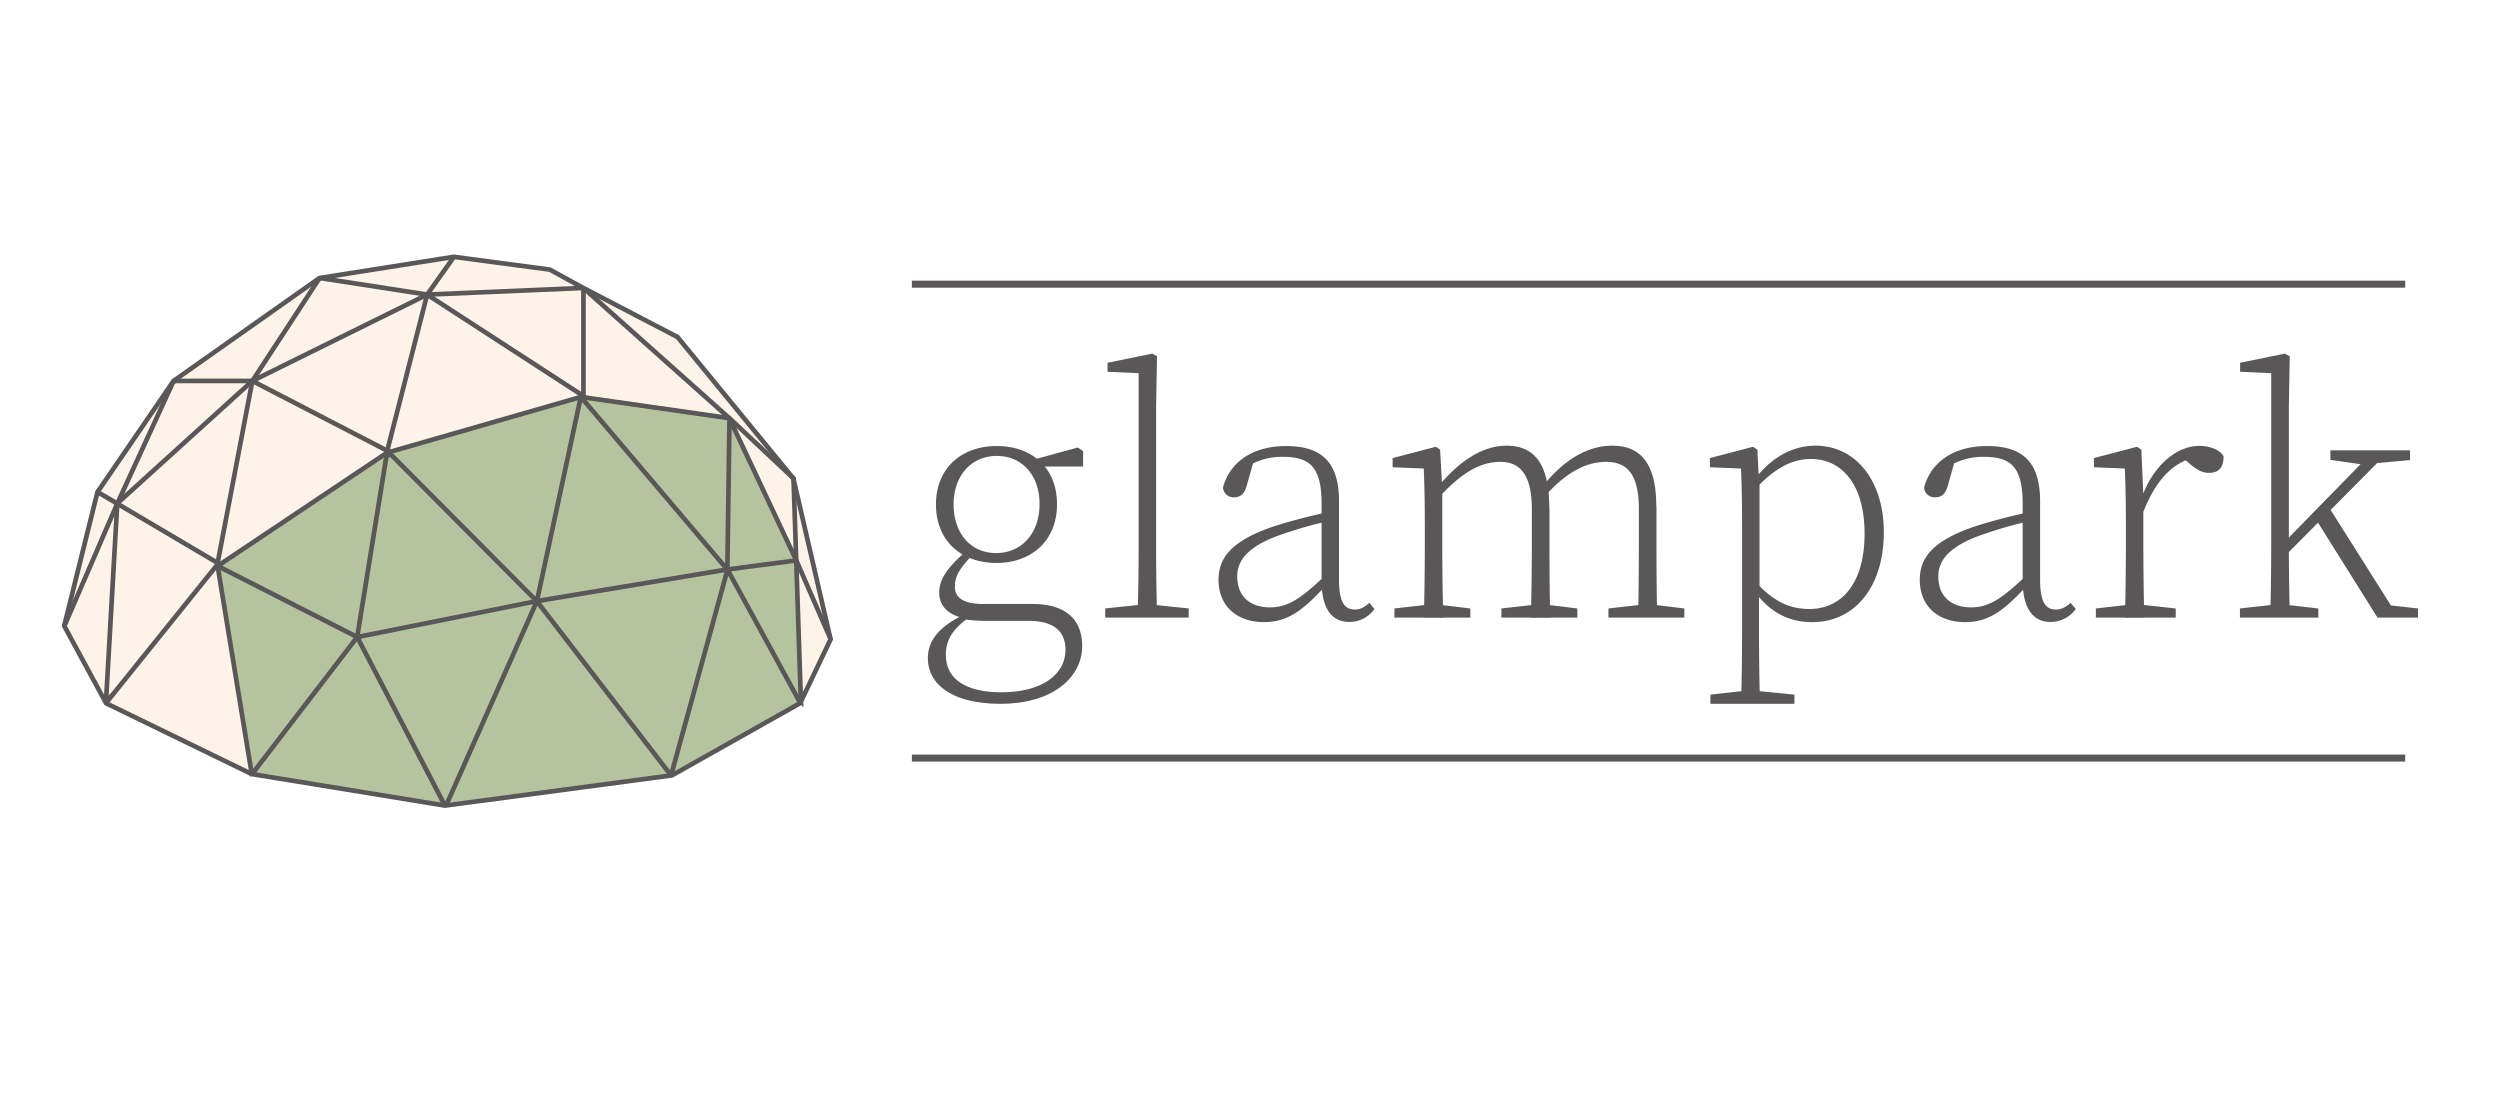 <svg xmlns="http://www.w3.org/2000/svg" width="139" height="62" fill="none"><path fill="#fff" d="M0 0h139v62H0z"/><g clip-path="url(#a)"><path fill="#B5C49F" d="m40.55 23.24-8.1-1.2-10.81 3.06-9.56 6.3 1.93 11.64 10.76 1.81 12.6-1.75 7.15-4.04-.25-7.9-3.72-7.92Z"/><path fill="#FEF3E8" d="m37.68 18.74-5.28-2.76-1.82-.99-5.34-.71-7.49 1.18-8.1 5.72-4.22 6.18-1.85 7.44 2.31 4.29 8.12 3.95-1.97-11.59 9.5-6.39 10.9-3.02 8.11 1.2 3.72 7.91.28 7.9 1.64-3.5-2.07-8.95-6.44-7.86Z"/><path stroke="#595757" stroke-miterlimit="10" stroke-width=".26" d="m5.43 27.36 1.1.64M32.44 16.01l-8.69.37-9.72 4.8L12.1 31.3l-6.55-3.87"/><path stroke="#595757" stroke-miterlimit="10" stroke-width=".26" d="M3.58 34.8 6.52 28l3.07-6.68a.25.25 0 0 1 .22-.14h4.22l3.66-5.6a.23.23 0 0 1 .24-.1l5.82.9 1.49-2.1"/><path stroke="#595757" stroke-miterlimit="10" stroke-width=".26" d="m12.08 31.4-6.06 7.53a.06.06 0 0 1-.07.02.07.07 0 0 1-.05-.06l.62-10.9 7.51-6.81 7.5 3.88 2.16-8.45a.17.17 0 0 1 .19-.13c.02 0 .05.01.07.03l8.49 5.51v-5.83a.08.08 0 0 1 .13-.06l8.07 7.2 3.48 3.27.15 4.55 1.92 4.4"/><path stroke="#595757" stroke-miterlimit="10" stroke-width=".26" d="M14 43.04 5.9 39.1 3.57 34.8l1.85-7.44 4.23-6.18 8.11-5.72 7.47-1.18 5.34.71 1.86 1.02 5.24 2.73 6.44 7.86 2.07 8.95-1.67 3.5"/><path stroke="#595757" stroke-miterlimit="10" stroke-width=".26" d="m14 43.04-1.9-11.57 9.42-6.3 10.78-3.1 8.25 1.18 3.72 7.9.26 7.85a.11.11 0 0 1-.05.1l-7.12 4.01-12.62 1.68-10.73-1.75Z"/><path stroke="#595757" stroke-miterlimit="10" stroke-width=".26" d="m19.86 35.42 1.61-9.96a.2.2 0 0 1 .35-.1l8.03 8.07 2.4-11.16a.1.1 0 0 1 .08-.08.1.1 0 0 1 .1.04l8.01 9.44.12-8.42"/><path stroke="#595757" stroke-miterlimit="10" stroke-width=".26" d="m12.1 31.47 7.76 3.95 9.99-2 10.6-1.76 3.82-.5"/><path stroke="#595757" stroke-miterlimit="10" stroke-width=".26" d="m14.06 42.98 5.8-7.56 4.78 9.18a.14.14 0 0 0 .25-.01l4.96-11.16 7.35 9.54a.1.1 0 0 0 .16-.03l3.09-11.27 4.06 7.44"/><path stroke="#595757" stroke-miterlimit="10" stroke-width=".39" d="M50.7 15.8h83.03M50.7 42.15h83.03"/><path fill="#595757" d="M59.24 36.13c0-.9-.5-1.61-2.05-1.61h-2.4c-.42 0-.85-.03-1.27-.1v-.07c-.8-.18-1.3-.66-1.3-1.4 0-.82.55-1.49 1.63-2.42l.3.24c-.7.73-1.06 1.2-1.06 1.84 0 .57.4.97 1.57.97h2.73c1.82 0 2.78.82 2.78 2.35 0 1.62-1.5 3.2-4.54 3.2-2.63 0-4.04-1.04-4.04-2.54 0-1.13.86-1.93 2.31-2.55l.13.17c-.96.68-1.44 1.25-1.44 2.2 0 1.37 1.15 2.08 3.08 2.08 2.35 0 3.57-1.05 3.57-2.36ZM55.42 24.8c1.96 0 3.35 1.21 3.35 3.24 0 2.03-1.43 3.26-3.36 3.26-1.97 0-3.37-1.23-3.37-3.26 0-2 1.41-3.24 3.38-3.24Zm-2.4 3.25c0 1.59.94 2.7 2.36 2.7 1.45 0 2.42-1.13 2.42-2.73 0-1.57-.95-2.67-2.38-2.67-1.42 0-2.4 1.1-2.4 2.7Zm6.9-3.17.3.2v.86h-2.84v-.36l2.55-.7ZM66.09 33.83v.51h-4.64v-.51l2.19-.23h.26l2.19.23Zm-2.03-14.17.27.15-.05 2.8v7.59c0 1.29.02 3.05.06 4.14h-1.1c.05-1.09.07-2.85.07-4.14v-9.45l-1.73-.08v-.5l2.48-.51ZM70.81 29.27c1.04-.33 2.09-.6 3.15-.82v.5c-1 .22-2 .51-2.97.86-1.67.63-2.2 1.4-2.2 2.23 0 1.14.73 1.73 1.83 1.73.95 0 1.67-.46 2.91-1.63l.29-.26.11.46-.34.35c-1.2 1.29-2.03 1.9-3.32 1.9-1.42 0-2.52-.82-2.52-2.36 0-1.3.84-2.2 3.06-2.96Zm2.67 3.18V28c0-2.09-.7-2.6-2.17-2.6-.8-.01-1.57.24-2.2.7l.62-.56-.42 1.49c-.12.42-.34.62-.7.62a.58.58 0 0 1-.61-.55c.4-1.47 1.72-2.3 3.5-2.3 1.96 0 2.95.87 2.95 3.07v4.35c0 1.29.32 1.67.88 1.67.29 0 .52-.12.81-.37l.28.34a1.7 1.7 0 0 1-1.4.72c-1 0-1.5-.78-1.54-2.12ZM79.16 34.34c.04-.89.06-2.92.06-4.14v-.95c0-1.26-.02-2.28-.06-3.2l-1.73-.07v-.51l2.4-.63.24.16.12 2.17v3.04c0 1.22.02 3.25.06 4.14h-1.09Zm2.59-.51v.51h-4.22v-.51l2.05-.23h.26l1.9.23Zm4.4-5.58v1.96c0 1.26.01 3.25.05 4.14h-1.09c.04-.89.06-2.88.06-4.14V28.3c0-1.93-.68-2.62-1.74-2.62-.93 0-1.97.39-3.38 1.93h-.35V27h.63l-.47.18c1.28-1.59 2.6-2.4 3.9-2.4 1.5 0 2.38.94 2.38 3.46Zm-.35 5.35 1.9.23v.51h-4.22v-.51l2.05-.23h.27Zm6.3-5.44v2.04c0 1.26.01 3.25.05 4.14h-1.08c.04-.89.05-2.88.05-4.14v-1.92c0-1.94-.68-2.6-1.81-2.6-.92 0-2 .37-3.32 1.8h-.37v-.52h.63l-.49.1c1.22-1.55 2.56-2.28 3.88-2.28 1.54 0 2.45.93 2.45 3.38Zm-.35 5.44 1.9.23v.51h-4.22v-.51l2.05-.23h.27ZM96.86 29.3c0-1.26-.02-2.33-.06-3.25l-1.73-.07v-.51l2.4-.63.24.16.08 1.62.04.07v6.16l-.03.14v1.98c0 1.29.02 3.07.06 4.16H96.8c.04-1.1.06-2.86.06-4.14v-5.7Zm2.91 9.32v.51H95.1v-.51l2.08-.23h.26l2.33.23Zm.92-13.1c-.98 0-2 .44-3.21 1.8l-.17-.32c1.07-1.6 2.4-2.22 3.63-2.22 2.23 0 3.8 1.93 3.8 4.81 0 3.06-1.63 5-3.98 5-1.16 0-2.41-.42-3.45-2.07l.2-.28c1.06 1.2 1.98 1.62 3.1 1.62 1.64 0 3.06-1.24 3.06-4.2 0-2.7-1.25-4.14-2.98-4.14ZM109.8 29.27c1.03-.33 2.08-.6 3.15-.82v.5c-1.01.22-2 .51-2.97.86-1.67.63-2.21 1.4-2.21 2.23 0 1.14.74 1.73 1.83 1.73.95 0 1.67-.46 2.91-1.63l.3-.26.1.46-.33.35c-1.21 1.29-2.03 1.9-3.33 1.9-1.42 0-2.51-.82-2.51-2.36 0-1.3.83-2.2 3.06-2.96Zm2.66 3.18V28c0-2.09-.7-2.6-2.17-2.6-.79-.01-1.56.24-2.2.7l.62-.56-.42 1.49c-.12.42-.33.62-.69.62a.58.58 0 0 1-.62-.55c.4-1.47 1.72-2.3 3.5-2.3 1.96 0 2.95.87 2.95 3.07v4.35c0 1.29.32 1.67.88 1.67.3 0 .52-.12.82-.37l.28.34a1.7 1.7 0 0 1-1.4.72c-1 0-1.5-.78-1.55-2.12ZM118.2 30.2v-.95c0-1.26-.02-2.28-.06-3.2l-1.72-.07v-.51l2.4-.63.24.16.11 2.56v2.65c0 1.22.02 3.25.06 4.14h-1.09c.04-.9.06-2.93.06-4.15Zm-1.67 3.63 2.05-.23h.26l2.13.23v.51h-4.44v-.51Zm2.15-6.3h.72l-.34.2c.59-1.75 1.9-2.94 3.23-2.94.63 0 1.18.26 1.34.58 0 .62-.26.92-.81.92-.4 0-.69-.19-1.07-.5l-.45-.4.97-.02c-1.41.26-2.39 1.26-3.12 3.14h-.47v-.97ZM128.9 33.83v.51h-4.36v-.51l2.07-.23h.27l2.01.23Zm-1.86-14.17.27.15-.05 2.8v7.59c0 1.29.02 3.05.06 4.14h-1.1c.04-1.09.06-2.85.06-4.14v-9.45l-1.73-.08v-.5l2.49-.51Zm5.83 5.38-6.09 6.14v-.8l5.22-5.34h.87Zm-.5 8.56 2.07.23v.51h-2.25l-3.44-5.49.7-.71 3.71 5.88-.78-.42Zm-.9-7.76-1.9-.27v-.53H134v.54l-2.18.2-.35.06Z"/></g><defs><clipPath id="a"><path fill="#fff" d="M3.44 14.15h131v30.77h-131z"/></clipPath></defs></svg>